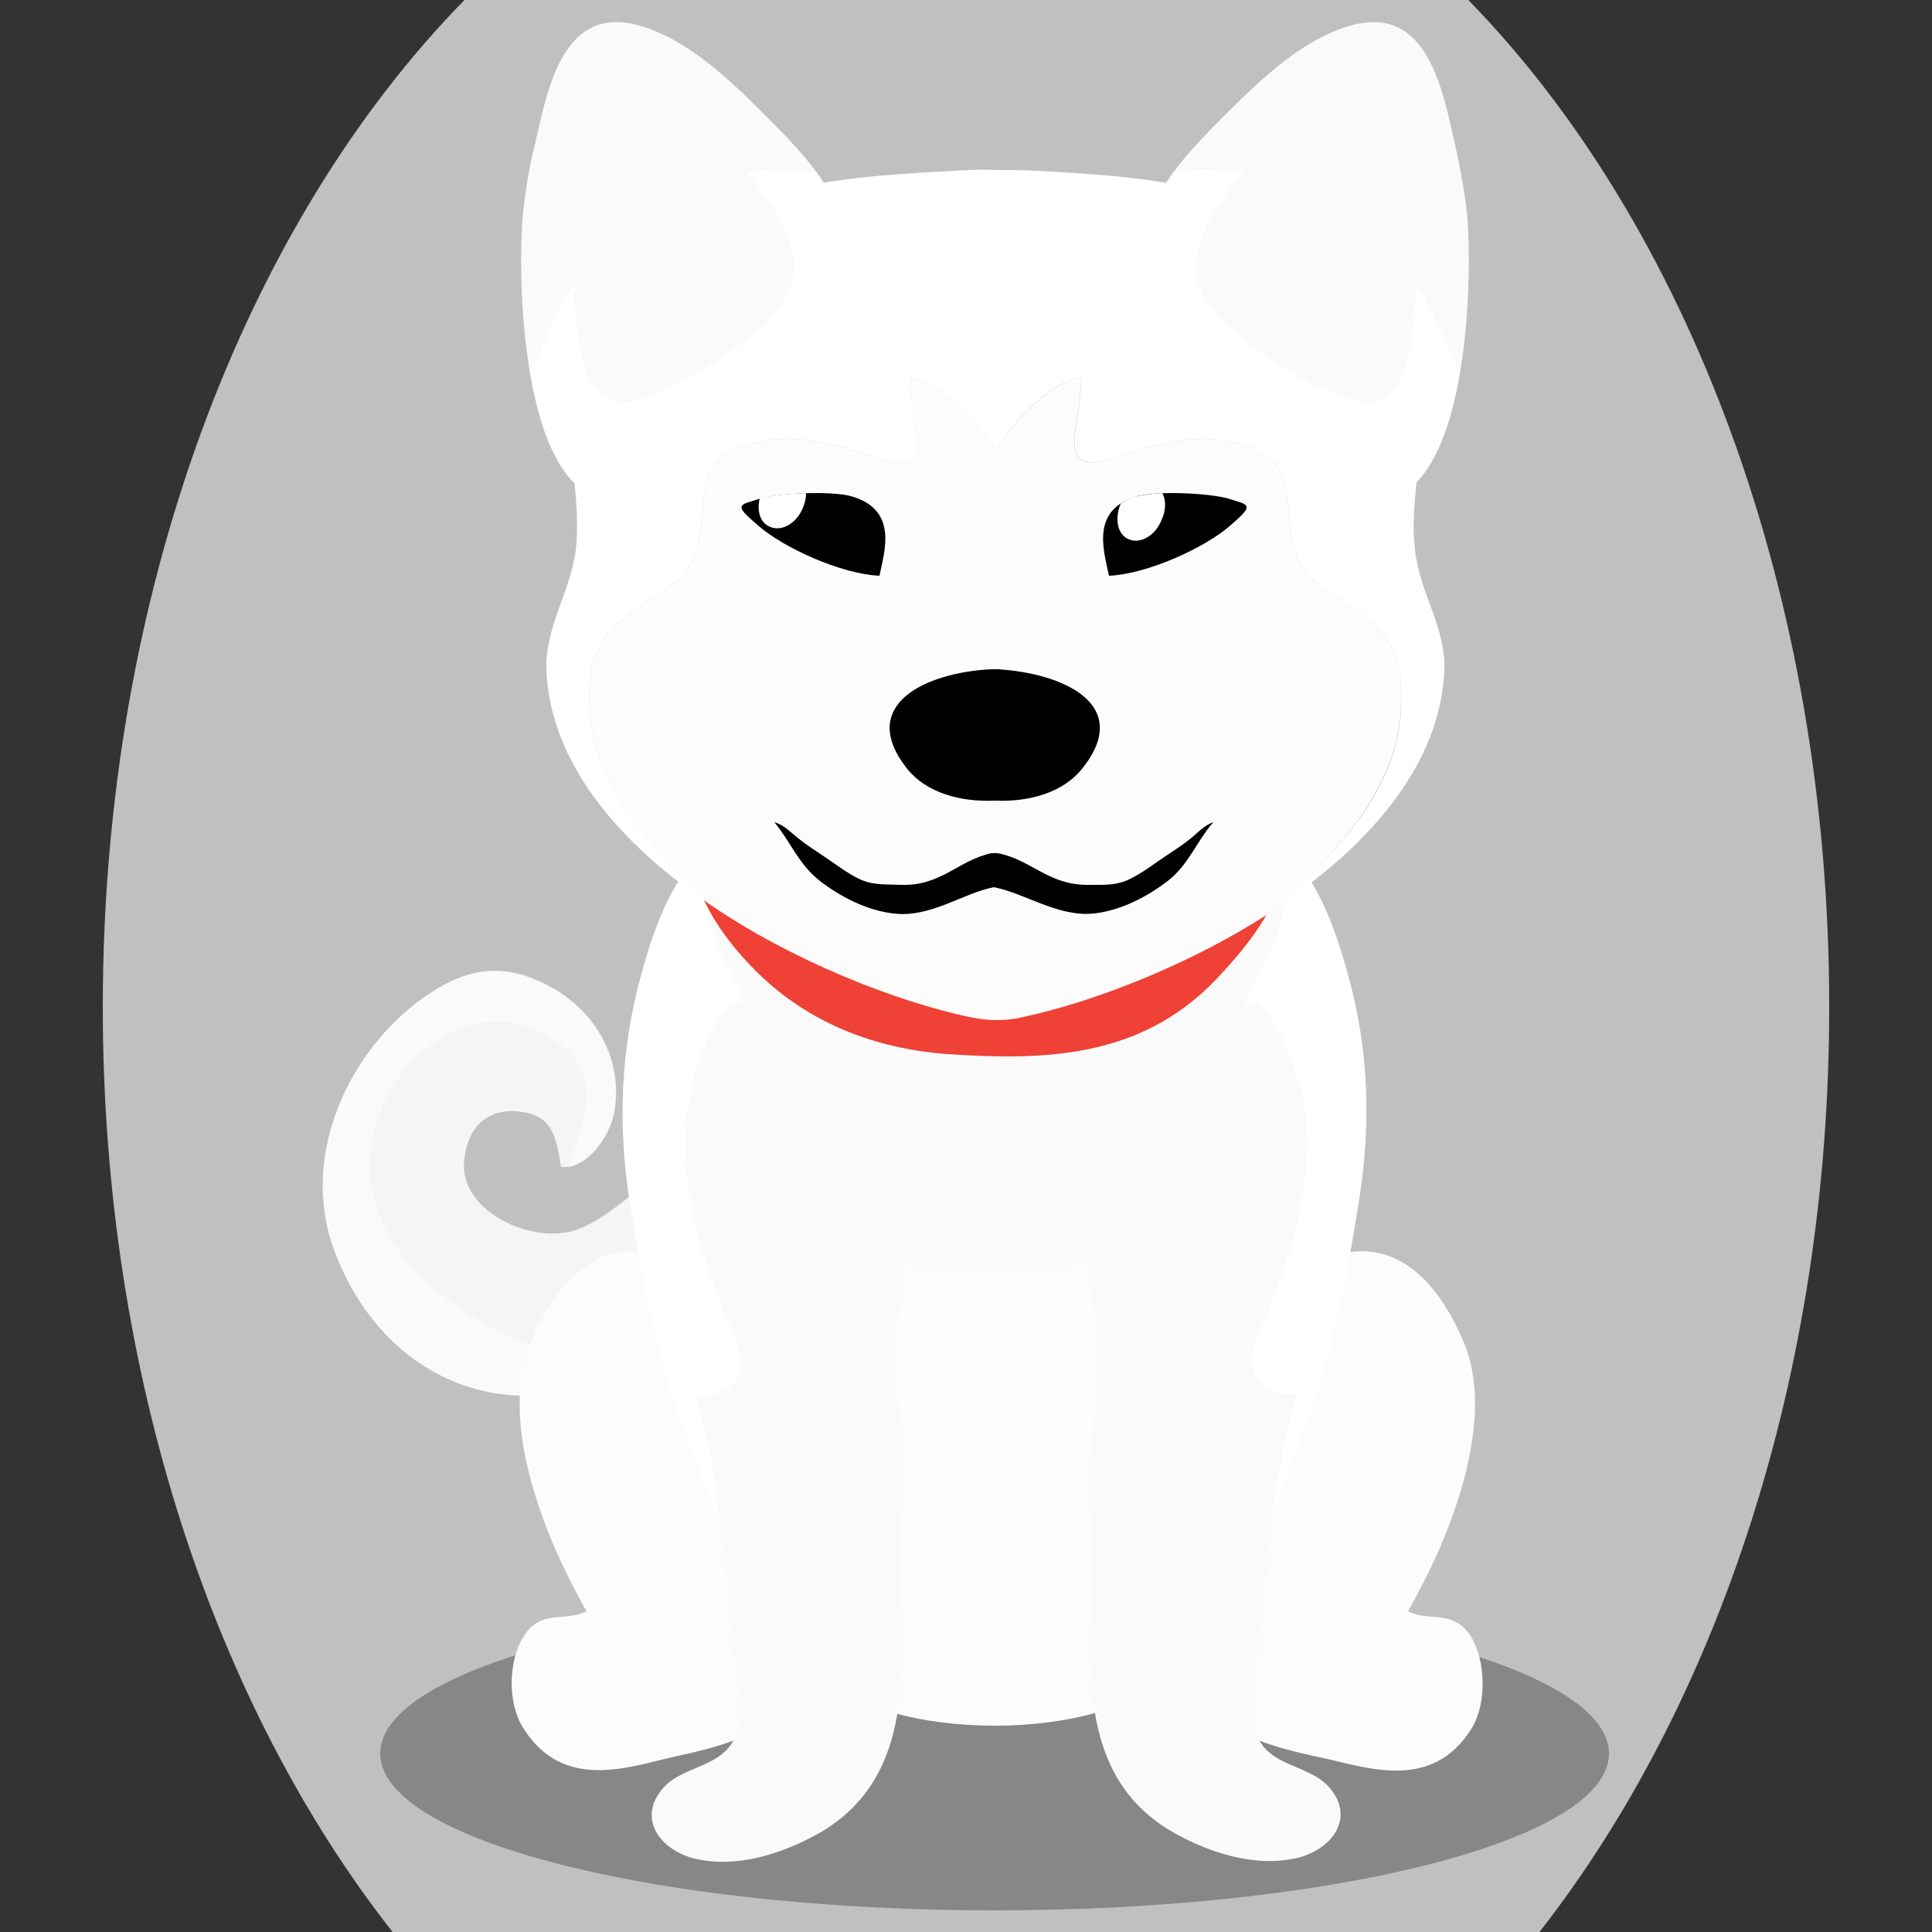 <!--?xml version="1.0" encoding="utf-8"?-->
<!-- Generator: Adobe Illustrator 25.0.1, SVG Export Plug-In . SVG Version: 6.00 Build 0)  -->
<svg version="1.1" id="Ebene_1" xmlns="http://www.w3.org/2000/svg" xmlns:xlink="http://www.w3.org/1999/xlink" x="0px" y="0px" viewBox="0 0 250 250" style="enable-background:new 0 0 250 250;" xml:space="preserve">
<rect x="0" y="0" width="250" height="250" fill="#333333" stroke="none"/>
<style type="text/css">
	.st0{fill:#f5f5f5;}
	.st1{fill:#fafafa;}
	.st2{opacity:0.3;}
	.st3{fill:#fcfcfc;}
	.st4{fill:#ffffff;}
	.st5{fill:#EF4136;}
	.st6{fill:#fcfcfc;}
	.st7{fill:#fafafa;}
	.st8{fill:#FFFFFF;}

.bgel{fill:#C0C0C0;}</style>
<path class="bgel" d="M236.7,130.3c0,47.6-14.5,90.3-37.5,119.7H50.8c-23-29.3-37.5-72.1-37.5-119.7C13.3,76.6,31.7,29,60.1,0h129.9
	C218.3,29,236.7,76.6,236.7,130.3z"></path>
<g>
	<g>
		<path class="st0" d="M72,159.6c0.6,0,1.1-0.1,1.7-0.2c5.8-1.5,9.7-7.8,15.4-8.4c9.3-1,12.3,16.2,7.3,21.8
			c-4.6,5.1-21.4,7.7-28.5,7.7c-11.1,0-20.6-7.4-24.7-19.2c-4.3-12.3,2.3-25.6,11.6-32.2c5.2-3.7,10-4.8,16.1-1.6
			c5.8,3,9.6,9,8.7,15.8c-0.4,3.5-3.5,8-7,7.7c-0.7-4.4-1.3-6.8-5.7-7.2c-3.8-0.3-6.3,2-6.8,6C59.2,155.9,66.7,159.9,72,159.6z"></path>
		<path class="st1" d="M43.1,161.4c-4.3-12.3,2.3-25.6,11.6-32.2c5.2-3.7,10-4.8,16.1-1.6c5.8,3,9.6,9,8.7,15.8
			c-0.4,3.1-2.9,7-5.9,7.6c2.3-7.2,5-13.3-4-17.6c-7.9-3.8-16.6,1.9-19.9,9.3c-6.5,14.5,5.5,25.8,17.7,30.9c4.9,2,11.6,2,15.9,4.6
			c0.1,0.1,0.3,0.2,0.4,0.3c-5.9,1.4-12.2,2.1-15.9,2.1C56.7,180.5,47.3,173.1,43.1,161.4z"></path>
	</g>
	<path class="st2" d="M208.2,226.9c0,11.2-35.6,20.3-79.5,20.3c-43.9,0-79.5-9.1-79.5-20.3c0-11.2,35.6-20.3,79.5-20.3
		C172.6,206.6,208.2,215.7,208.2,226.9z"></path>
	<g>
		<g>
			<g>
				<path class="st3" d="M190.3,211.7c-2.3-3.5-5.4-1.8-8.1-3.2c1.3-2.3,2.8-5.2,4.2-8.4c3.6-8.4,6.3-18.9,2.9-26.7
					c-10-22.9-28.3-7.7-38,12c-1.5,3-2.4,6.5-2.8,10.2c-0.9,7.6,0.3,15.8,3.4,20.8c4.7,7.7,12.4,9.6,18.9,11
					c5.8,1.2,14.4,4.6,19.6-3.7C192.5,220.3,192.2,214.7,190.3,211.7z"></path>
			</g>
			<g>
				<path class="st3" d="M109.6,195.6c-0.4-3.7-1.4-7.2-2.8-10.2c-9.7-19.7-28-35-38-12c-3.4,7.8-0.7,18.3,2.9,26.7
					c1.4,3.2,2.9,6.1,4.2,8.4c-2.7,1.4-5.9-0.3-8.1,3.2c-2,3-2.2,8.6-0.1,11.9c5.2,8.3,13.8,5,19.6,3.7c6.5-1.4,14.2-3.3,18.9-11
					C109.3,211.4,110.6,203.2,109.6,195.6z"></path>
			</g>
		</g>
	</g>
	<path class="st4" d="M174.4,126c-3-11-7.3-18.9-16.9-20c-9.3-1.1-18.9-2.9-28.3-3.3v0c-0.2,0-0.3,0-0.5,0c-0.2,0-0.3,0-0.5,0v0
		c-9.4,0.4-19,2.2-28.3,3.3c-9.6,1.1-13.9,9-16.9,20c-2.7,9.8-3.1,19.4-1.5,29.7c1.6,10.2,3.8,21.4,7.6,30.8
		c3.4,8.4,6.4,19.3,11.5,26c1.8,2.3,4,3.8,6.4,4.7c3.5,3.6,11.9,6.1,21.7,6.1c9.8,0,18.1-2.5,21.6-6.1c0,0,0.1,0,0.1,0
		c0.1-0.1,0.1-0.2,0.1-0.2c0,0,0,0,0,0c0,0.1-0.1,0.2-0.2,0.2c2.4-0.9,4.7-2.4,6.4-4.7c5.1-6.7,8.1-17.6,11.5-26
		c3.8-9.5,6-20.6,7.6-30.8C177.5,145.3,177.1,135.7,174.4,126z"></path>
	<g>
		<path class="st3" d="M151.4,162.4c-2.9,0.4-5.8,0.8-8.7,1.1c0,0,0,0,0-0.1c-0.8,0.1-1.6,0.2-2.3,0.3c-1.4,0.1-2.9,0.3-4.3,0.3
			c-0.2,0-0.4,0-0.6,0c-0.2,0-0.3,0-0.5,0c-1.9,0.1-3.9,0.1-6,0.1c-2,0-4,0-6-0.1c-0.2,0-0.3,0-0.5,0c-0.2,0-0.4,0-0.6,0
			c-1.4-0.1-2.9-0.2-4.3-0.3c-0.8-0.1-1.6-0.2-2.3-0.3c0,0,0,0,0,0.1c-2.9-0.3-5.8-0.7-8.7-1.1c-5.7-0.8-10.7-2.8-15.9-4.8
			c1.6,9.1,4.8,18.3,6.7,26.9c1.9,8.5,1.8,18.6,6,26.3c0.9,1.5,1.8,2.9,2.8,4.1c0.5,1,1.1,1.9,1.8,2.8c3.5,3.2,11.2,5.4,20.1,5.5
			c0,0,0.1,0,0.1,0c0.1,0,0.3,0,0.4,0c0.1,0,0.2,0,0.3,0c0.1,0,0.2,0,0.3,0c0.2,0,0.3,0,0.4,0c0,0,0.1,0,0.1,0
			c9-0.1,16.6-2.3,20.1-5.5c0.7-0.9,1.3-1.8,1.8-2.8c1-1.2,2-2.6,2.8-4.1c4.2-7.6,4.2-17.8,6-26.3c1.9-8.6,5.1-17.8,6.7-26.9
			C162.1,159.7,157.1,161.6,151.4,162.4z"></path>
		<path class="st1" d="M168.2,140.6c-0.1-0.2-1-3.8-2.8-7.3c-1.4-2.7-3.9-4.8-4.5-2.8c1.4-5,6.5-9.6,4.6-15.4
			c-0.2-0.6-0.6-1.1-1.1-1.5c0,0,0,0,0,0c-0.1,0-0.1-0.1-0.2-0.1c-0.5-0.4-1-0.7-1.6-1c-1.6-0.8-3.4-1.4-5.5-1.6
			c-9-1-18.4-2.8-27.6-3.2v0c-0.1,0-0.3,0-0.4,0v0c-0.1,0-0.2,0-0.3,0c-0.1,0-0.2,0-0.3,0v0c-0.1,0-0.3,0-0.4,0v0
			c-9.1,0.4-18.5,2.1-27.6,3.2c-2.1,0.2-3.9,0.8-5.5,1.6c-0.6,0.3-1.1,0.6-1.6,1c-0.1,0-0.1,0.1-0.2,0.1c0,0,0,0,0,0
			c-0.5,0.4-0.9,1-1.1,1.5c-1.9,5.8,3.2,10.5,4.6,15.4c-0.6-2-3.1,0.1-4.5,2.8c-1.8,3.4-2.7,7.1-2.8,7.3c-1.3,3.6,0.1,5,0.6,7.9
			c0.5,3.6-0.4,5.4,0.3,9.1c5.2,2,10.3,3.9,15.9,4.8c3.7,0.5,7.4,1,11.1,1.4c1.4,0.2,2.9,0.3,4.3,0.3c0.2,0,0.4,0,0.6,0
			c0.2,0,0.3,0,0.5,0c1.4,0.1,2.9,0.1,4.3,0.1c0.6,0,1.1,0,1.7,0c0.5,0,1.1,0,1.7,0c1.4,0,2.9,0,4.3-0.1c0.2,0,0.3,0,0.5,0
			c0.2,0,0.4,0,0.6,0c1.4-0.1,2.9-0.2,4.3-0.3c3.7-0.3,7.4-0.8,11.1-1.4c5.7-0.8,10.7-2.8,15.9-4.8c0.7-3.8-0.2-5.5,0.3-9.1
			C168,145.6,169.5,144.2,168.2,140.6z"></path>
	</g>
	<g>
		<path class="st1" d="M164.2,169.5c3-7.4,6.8-19.8,4-28.9c-4.6-4.6-12.1-5.5-18.9-2.2c-3.9,1.9-6.1,5.5-7.2,9.7
			c-1.5,5.6-1.1,12.2-0.8,17c0.8,12.1-0.2,24.3-0.1,36.3c0,1.4,0,2.9,0,4.3c-0.3,12.2-1.2,25.7,12.1,32.2c4.2,2.1,9.3,3.6,14.2,2.6
			c4.8-1,7.9-5.2,4.6-9.1c-2.4-2.9-7.1-2.7-9.1-6.1c-1.9-3.2-0.4-7.5-0.1-11c0.1-1.4,0.2-2.8,0.4-4.1c0.6-6.8,1.3-13.5,2.3-20.2
			c0.5-3.2,1.3-6.4,2.2-9.6c-1.9,0-3.7-0.3-4.8-1.5C160.6,176.4,163.1,172.2,164.2,169.5z"></path>
		<path class="st4" d="M171.8,146.6c-0.8-2.4-2-4.5-3.6-6c2.8,9.1-1,21.5-4,28.9c-1.1,2.7-3.6,6.9-1.2,9.4c1.1,1.2,2.9,1.5,4.8,1.5
			C171,169.3,175.4,158.4,171.8,146.6z"></path>
	</g>
	<g>
		<path class="st5" d="M90.6,96.7c-1.8,4.9-2,13.6-0.1,18.4c1.8,4.6,5.2,8.6,8.3,11.5c6.9,6.4,15.5,9.2,23.8,9.8
			c12.2,0.8,24.8,0.7,34.7-9.6c4.9-5.2,9.1-10.5,10-19.2c2.3-22.9-13.8-28-27.5-31.3c-12.9-3.1-32.8-5.3-42.5,9.3
			C95.2,88.7,92,92.9,90.6,96.7z"></path>
	</g>
	<g>
		<path class="st4" d="M186.9,86.7c0.2-5.5-3.2-10-3.8-15.5c-0.8-6.7,1.6-14,0.3-20.3c-1.2-6.2-6.7-13.3-10.9-17.6
			c-9.8-9.7-25.7-10.5-38.4-11.2c-1.8-0.1-3.5-0.1-5.3-0.1c-1.8-0.1-3.6,0-5.3,0.1c-12.7,0.7-28.6,1.4-38.4,11.2
			c-4.2,4.2-9.7,11.4-10.9,17.6c-1.2,6.3,1.1,13.6,0.3,20.3c-0.7,5.4-4,10-3.8,15.5c0.5,12.1,9.5,22.4,20.8,30.1
			c-0.3-0.3-0.6-0.6-0.9-0.9c-7.6-7.8-15.5-15.6-14.2-28.2c0.2-2.1,0.9-3.7,1.8-5.1c2.9-4.2,7.6-5.1,10.5-8.7c2.1-2.6,1.9-6,2.3-9.3
			c0.5-4.3,1.9-5.9,6-7.1c5.8-1.7,11.1,0,16.7,1.8c7.7,2.5,4-4.1,4-10.5c3.7,0.5,8.7,5.5,11.1,9.5c2.4-4,7.3-9,11.1-9.5
			c0.1,6.4-3.7,12.9,4,10.5c5.6-1.8,10.9-3.5,16.7-1.8c4.1,1.2,5.5,2.8,6,7.1c0.4,3.3,0.2,6.7,2.3,9.3c2.9,3.6,7.6,4.5,10.5,8.7
			c0.9,1.4,1.6,3,1.8,5.1c1.3,12.6-6.6,20.5-14.2,28.2c-0.3,0.3-0.6,0.6-0.9,0.9C177.4,109.1,186.4,98.8,186.9,86.7z"></path>
		<path class="st6" d="M181.2,87.7c-0.2-2.1-0.9-3.7-1.8-5.1c-2.8-4.2-7.6-5.1-10.5-8.7c-2.1-2.6-1.9-6-2.3-9.3
			c-0.5-4.3-1.9-5.9-6-7.1c-5.8-1.7-11.1,0-16.7,1.8c-7.7,2.5-4-4.1-4-10.5c-3.7,0.5-8.7,5.5-11.1,9.5c-2.4-4-7.3-9-11.1-9.5
			c-0.1,6.4,3.7,12.9-4,10.5c-5.6-1.8-10.9-3.5-16.7-1.8c-4.1,1.2-5.5,2.8-6,7.1c-0.4,3.3-0.2,6.7-2.3,9.3
			c-2.9,3.6-7.6,4.5-10.5,8.7c-0.9,1.4-1.6,3-1.8,5.1c-1.3,12.6,6.6,20.5,14.2,28.2c0.3,0.3,0.6,0.6,0.9,0.9
			c11.2,7.7,24.6,12.8,33.9,14.8c1.1,0.2,2.3,0.4,3.4,0.4v0c0,0,0.1,0,0.1,0c0,0,0.1,0,0.1,0v0c1.1,0,2.2-0.1,3.4-0.4
			c9.3-2,22.7-7.1,33.9-14.8c0.3-0.3,0.6-0.6,0.9-0.9C174.5,108.1,182.4,100.3,181.2,87.7z"></path>
	</g>
	<g>
		<g>
			<path class="st4" d="M166.1,23.4c-3.9-1.2-9.5-2.1-14.2-1.2c-3,4.1-4.7,8.6-3.1,13.9c0.9,3.2,2.5,6,4.4,8.6
				c3,4.2,6.9,7.9,10.5,11.7c3.2,3.4,9.8,9,14.8,8.5c6.1-0.7,9.1-8.5,10.5-17.1c-2.6-4.2-3.8-9.6-7.5-13.4
				C177.3,30.1,171.9,25.2,166.1,23.4z"></path>
			<path class="st1" d="M189.8,27.4c-0.3-2.8-0.9-5.9-1.5-8.6c-1.6-7-3.5-18.3-13.5-15.5c-6.1,1.7-11.6,6.9-15.9,11.2
				c-2.4,2.4-5,5-7,7.7c4.7-0.8,10.3,0,14.2,1.2c5.8,1.8,11.2,6.7,15.4,11c3.7,3.8,4.8,9.2,7.5,13.4
				C190.3,39.8,190.2,31.2,189.8,27.4z"></path>
		</g>
		<g>
			<path class="st4" d="M91.4,23.4c3.9-1.2,9.5-2.1,14.2-1.2c3,4.1,4.7,8.6,3.1,13.9c-0.9,3.2-2.5,6-4.4,8.6
				c-3,4.2-6.9,7.9-10.5,11.7c-3.2,3.4-9.8,9-14.8,8.5c-6.1-0.7-9.1-8.5-10.5-17.1c2.6-4.2,3.8-9.6,7.5-13.4
				C80.2,30.1,85.6,25.2,91.4,23.4z"></path>
			<path class="st1" d="M67.7,27.4c0.3-2.8,0.8-5.9,1.5-8.6c1.6-7,3.5-18.3,13.5-15.5c6.1,1.7,11.6,6.9,15.9,11.2c2.4,2.4,5,5,7,7.7
				c-4.7-0.8-10.3,0-14.2,1.2c-5.8,1.8-11.2,6.7-15.4,11c-3.7,3.8-4.8,9.2-7.5,13.4C67.2,39.8,67.3,31.2,67.7,27.4z"></path>
		</g>
	</g>
	<g>
		<path class="st7" d="M157.7,41.1c-1.5-1.6-2.5-3.4-2.8-5.2c-1-7,6.4-14.6,11.6-18.5c1.7-1.2,3.5-2,5.5-2.6c7-2.1,8.7,5.5,9.9,10
			c0.4,1.7,0.8,3.6,1,5.3c0.5,5.2,1.4,24.2-7.3,21.8c-3-0.8-6.2-2.3-8.7-3.9C164.2,46.4,160.3,43.9,157.7,41.1z"></path>
		<path class="st7" d="M99.8,41.1c1.5-1.6,2.5-3.4,2.8-5.2c1-7-6.4-14.6-11.6-18.5c-1.7-1.2-3.5-2-5.5-2.6c-7-2.1-8.7,5.5-9.9,10
			c-0.4,1.7-0.8,3.6-1,5.3c-0.5,5.2-1.4,24.2,7.3,21.8c3-0.8,6.2-2.3,8.7-3.9C93.3,46.4,97.2,43.9,99.8,41.1z"></path>
	</g>
	<g>
		<g>
			<path d="M160.5,65c-0.4-0.1-0.9-0.3-1.6-0.5c-2.6-0.7-9.1-1-11.7-0.3c-6.1,1.7-4.4,7-3.7,10.3c4.9-0.2,12.4-3.6,15.7-6.5
				C161.5,66,161.9,65.5,160.5,65z"></path>
			<path class="st8" d="M146.1,69.8c1.5,0.6,3.4-0.5,4.2-2.5c0.6-1.3,0.6-2.6,0.1-3.5c-1.3,0.1-2.4,0.2-3.2,0.4
				c-0.9,0.2-1.5,0.5-2.1,0.9c0,0-0.1,0.1-0.1,0.1C144.2,67.2,144.6,69.2,146.1,69.8z"></path>
			<path d="M96.8,65c0.4-0.1,0.9-0.3,1.6-0.5c2.6-0.7,9.1-1,11.7-0.3c6.1,1.7,4.4,7,3.7,10.3c-4.9-0.2-12.4-3.6-15.7-6.5
				C95.8,66,95.3,65.5,96.8,65z"></path>
			<path class="st8" d="M99.7,68.2c1.5,0.6,3.4-0.5,4.2-2.5c0.3-0.7,0.4-1.3,0.4-1.9c-2.3,0.1-4.6,0.3-6,0.7c0,0,0,0,0,0
				C97.9,66.2,98.4,67.7,99.7,68.2z"></path>
		</g>
		<path d="M129.1,86.6L129.1,86.6c-0.1,0-0.3,0-0.4,0c-0.1,0-0.3,0-0.4,0v0c-8.5,0.4-17.5,4.6-10.9,12.9c2.5,3.1,6.9,4.3,11.3,4.1
			c4.4,0.2,8.8-1,11.3-4.1C146.7,91.2,137.6,87.1,129.1,86.6z"></path>
		<path d="M154.2,108.4c-1.1,0.9-2.2,1.6-3.4,2.4c-1.5,1-2.9,2.1-4.5,2.9c-1.8,0.9-3.3,0.8-5.4,0.8c-5.2,0.1-7.5-3.3-11.8-4.1
			c-0.1,0-0.2,0-0.3,0v0c0,0-0.1,0-0.1,0c0,0-0.1,0-0.1,0v0c-0.1,0-0.2,0-0.3,0c-4.3,0.9-6.5,4.3-11.8,4.1c-2-0.1-3.5,0.1-5.4-0.8
			c-1.6-0.8-3-1.9-4.5-2.9c-1.2-0.8-2.3-1.5-3.4-2.4c-0.9-0.7-1.8-1.7-3-2c2.1,2.5,3.1,5.4,5.9,7.6c2.6,2,6,3.8,9.5,4.2
			c4.8,0.6,8.9-2.6,13-3.4c4.1,0.8,8.3,3.9,13,3.4c3.5-0.4,6.9-2.2,9.5-4.2c2.8-2.2,3.7-5.1,5.9-7.6
			C156,106.7,155,107.7,154.2,108.4z"></path>
	</g>
	<g>
		<path class="st1" d="M93.6,169.6c-3-7.4-6.8-19.8-4-28.9c4.6-4.6,12.1-5.5,18.9-2.2c3.9,1.9,6.1,5.5,7.2,9.7
			c1.5,5.6,1.1,12.2,0.8,17c-0.8,12.1,0.2,24.3,0.1,36.3c0,1.4,0,2.9,0,4.3c0.3,12.2,1.2,25.7-12.1,32.2c-4.2,2.1-9.3,3.6-14.2,2.6
			c-4.8-1-7.9-5.2-4.6-9.1c2.4-2.9,7.1-2.7,9.1-6.1c1.9-3.2,0.4-7.5,0.1-11c-0.1-1.4-0.2-2.8-0.4-4.1c-0.6-6.8-1.3-13.5-2.3-20.2
			c-0.5-3.2-1.3-6.4-2.2-9.6c1.9,0,3.7-0.3,4.8-1.5C97.2,176.6,94.7,172.3,93.6,169.6z"></path>
		<path class="st4" d="M86,146.8c0.8-2.4,2-4.5,3.6-6c-2.8,9.1,1,21.5,4,28.9c1.1,2.7,3.6,7,1.2,9.4c-1.1,1.2-2.9,1.5-4.8,1.5
			C86.8,169.4,82.4,158.5,86,146.8z"></path>
	</g>
</g>
</svg>
